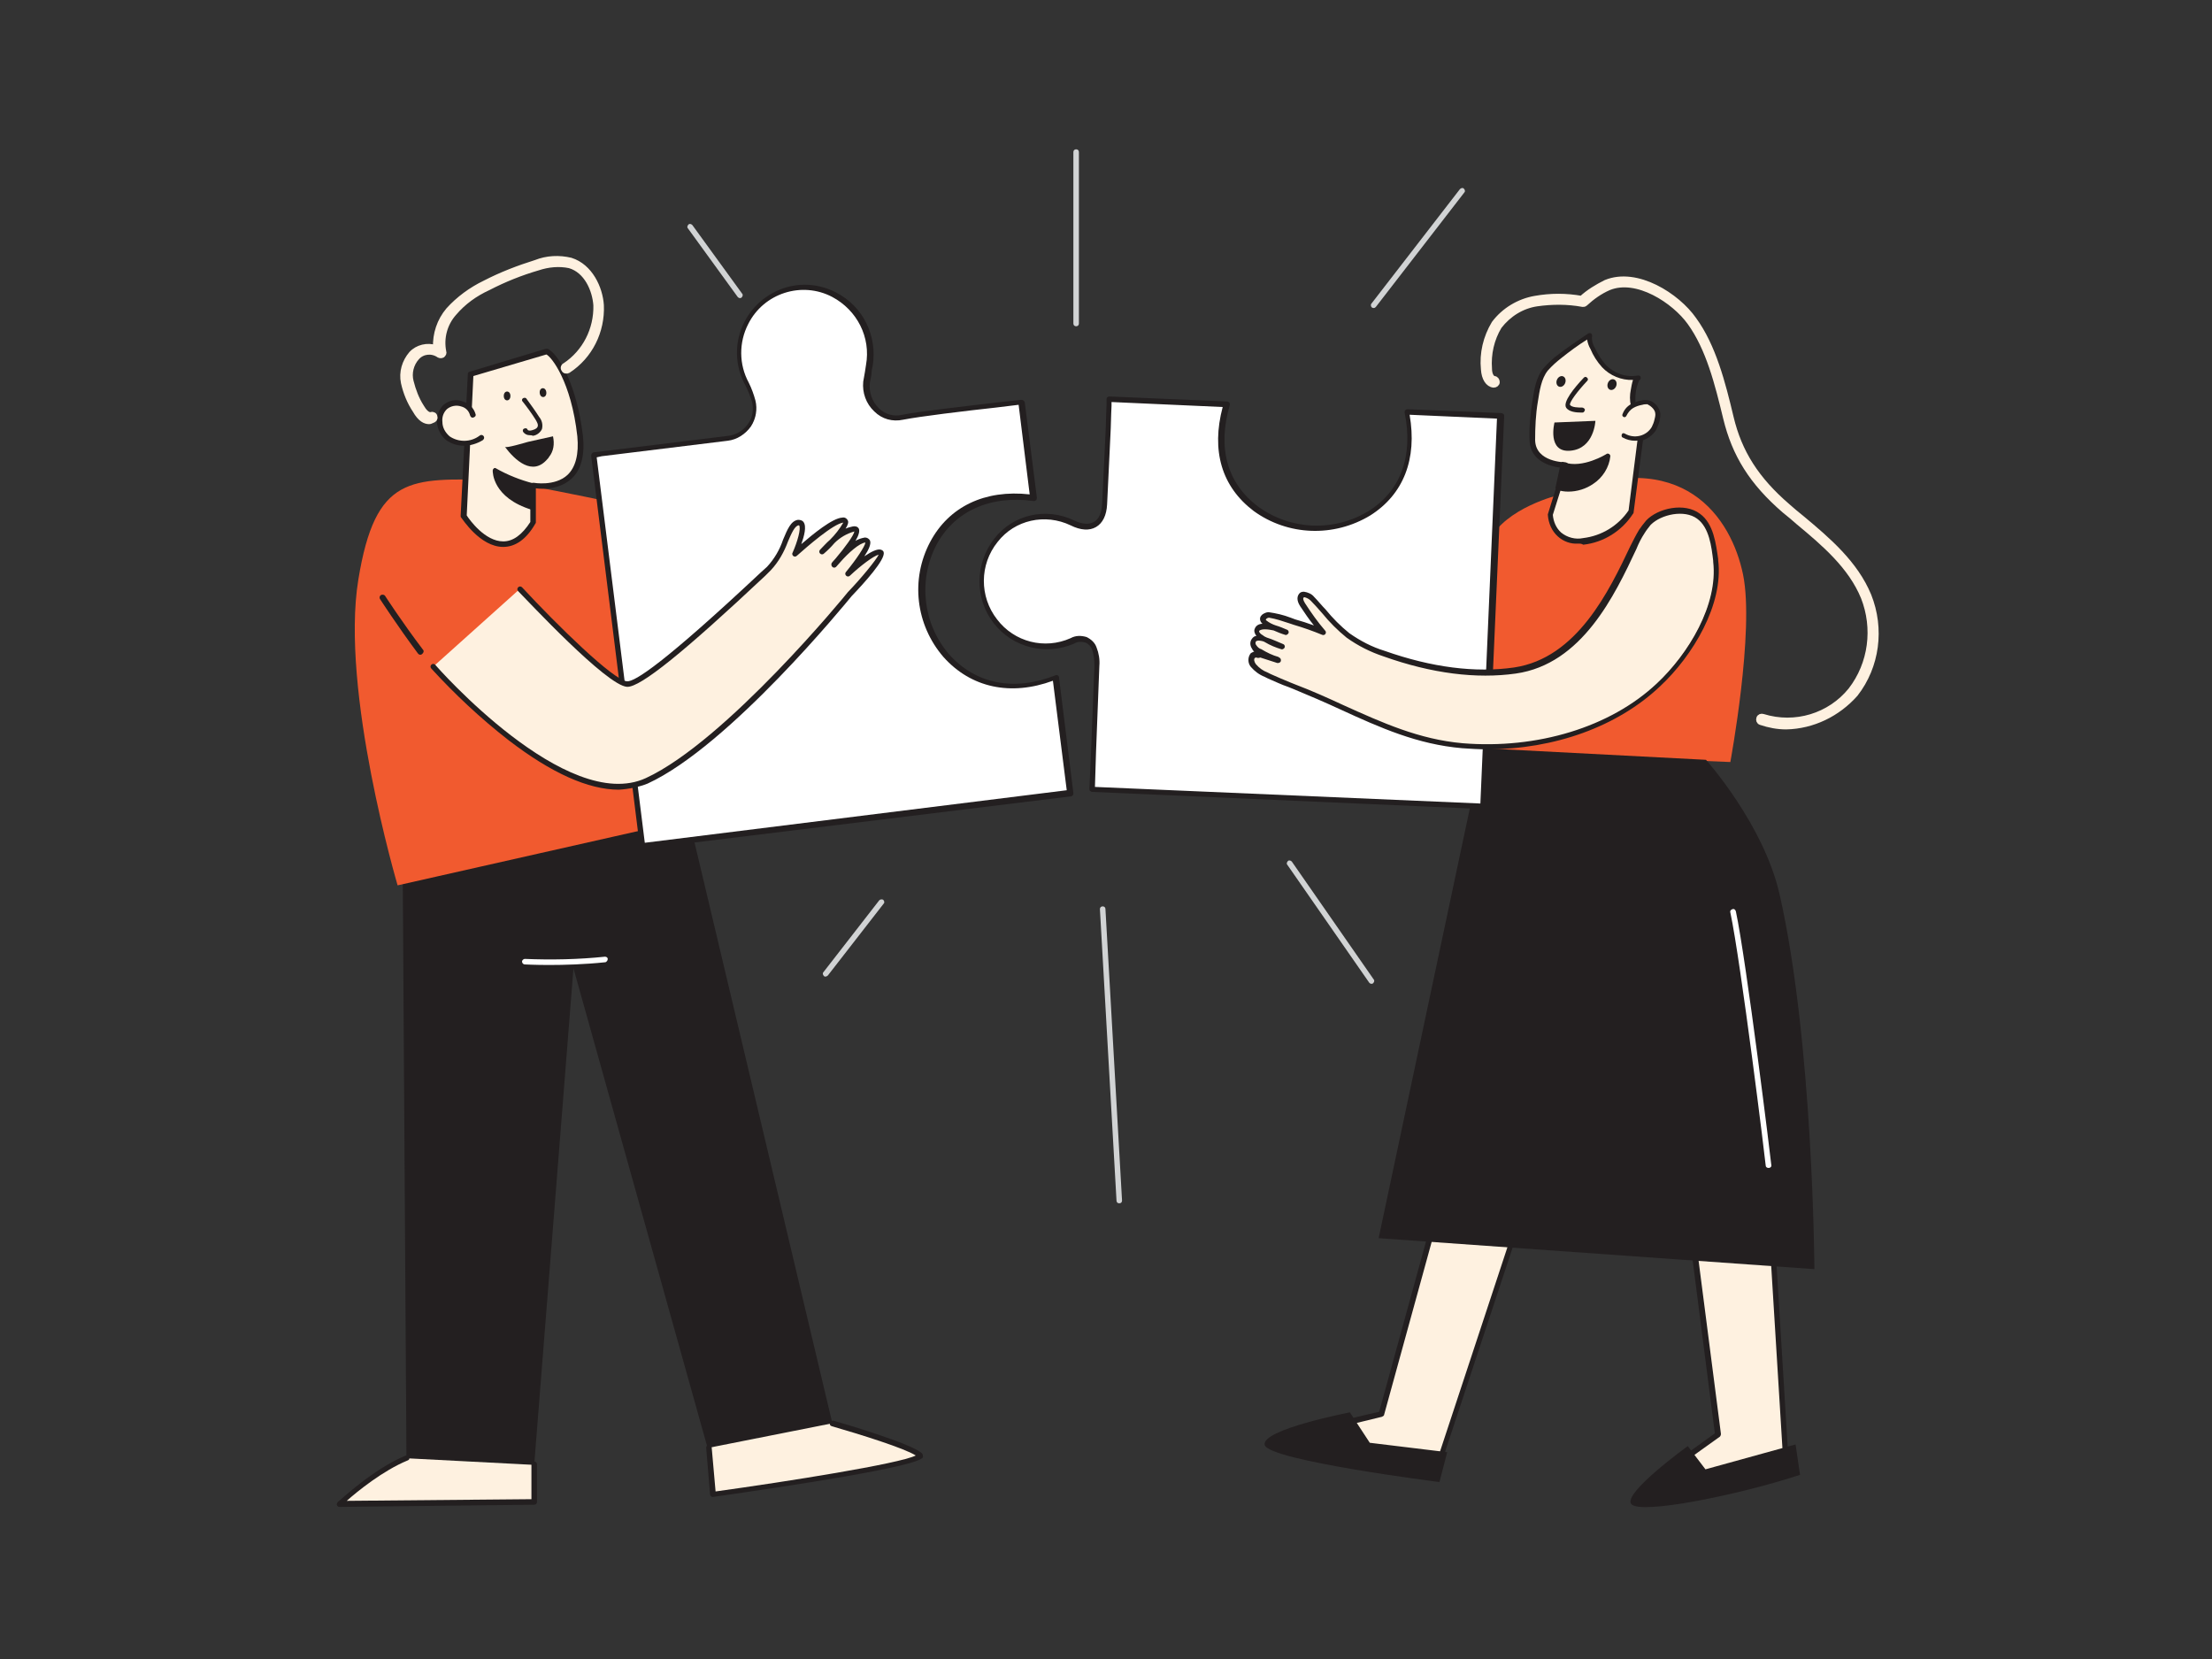 <svg xmlns="http://www.w3.org/2000/svg" xmlns:xlink="http://www.w3.org/1999/xlink" id="Capa_1" x="0px" y="0px" viewBox="0 0 400 300" style="enable-background:new 0 0 400 300;" xml:space="preserve"><rect x="0" y="0" width="400" height="300" fill="#333333" stroke="none"/> <style type="text/css"> .st0{fill:#FEF1E0;} .st1{fill:#231F20;} .st2{fill:#FFFFFF;} .st3{fill:#F15A2F;} .st4{fill:#FEF1E0;stroke:#FEF1E0;stroke-miterlimit:10;} .st5{fill:#D1D3D4;} </style> <g id="_002"> <path class="st0" d="M271.3,177.2l-21.6,78.5c0,0-17,4-16.7,5.1s26.8,4.7,26.8,4.7l26.9-81.3"></path> <path class="st1" d="M259.9,265.9L259.9,265.9c-26.9-3.6-27.2-4.6-27.3-5c-0.1-0.2,0-0.4,0.1-0.5c0.7-1.3,11.7-4,16.7-5.1 l21.5-78.2c0.1-0.3,0.3-0.4,0.6-0.4c0.3,0.1,0.4,0.3,0.4,0.6c0,0,0,0,0,0l-21.6,78.5c0,0.2-0.2,0.3-0.4,0.4 c-6.8,1.6-14,3.5-15.9,4.5c2.9,0.9,16.7,3,25.6,4.2l26.7-80.9c0.1-0.3,0.4-0.4,0.6-0.3c0.3,0.1,0.4,0.4,0.3,0.6c0,0,0,0,0,0 l-26.9,81.3C260.3,265.8,260.1,265.9,259.9,265.9z"></path> <path class="st0" d="M317.4,173.9l5.6,91.5c0,0-26.6,5.8-26.7,5.1s14.3-11,14.3-11l-10.9-84.5"></path> <path class="st1" d="M296.5,271c-0.3,0-0.4,0-0.5-0.1c-0.1-0.1-0.2-0.2-0.2-0.4c-0.1-0.4-0.1-1,14.3-11.3l-10.8-84.2 c0-0.3,0.2-0.5,0.4-0.6s0.5,0.2,0.6,0.4l10.9,84.5c0,0.2-0.1,0.4-0.2,0.5c-4.4,3.1-11.2,8.1-13.5,10c3.8-0.5,16.6-3.1,25-5 l-5.6-90.9c0-0.3,0.2-0.5,0.5-0.5c0,0,0,0,0,0c0.3,0,0.5,0.2,0.5,0.5l5.6,91.5c0,0.2-0.1,0.5-0.4,0.5 C302.5,270.4,297.7,271,296.5,271z"></path> <path class="st2" d="M274.3,97.6c-1.4,0.4-2.7,0.8-4.1,1.2c-10.9,3-22.3,4.5-33.6,4.3c-3.8-0.1-8.9,0-12.3-1.6 c-2.7-1.3-5.2-3.5-7.7-5.2c-0.6-0.4-1.7-0.8-2-0.1c-0.3,0.5,0.1,1.1,0.5,1.5c1.4,1.5,3,2.8,4.7,4c-3.2-0.6-6.5-0.9-9.8-0.9 c-0.1,0-0.3,0-0.4,0.1c-0.4,0.3,0.1,0.8,0.5,1c1,0.4,2,0.8,3.1,1c-1-0.3-2-0.5-3-0.5c-0.5,0-1,0-1.2,0.4c-0.3,0.6,0.4,1.1,1.1,1.4 c1,0.4,2,0.7,3,1c-1.2,0-2.4,0.1-3.5,0.4c-0.2,0-0.4,0.1-0.5,0.3c-0.1,0.2-0.1,0.3-0.1,0.5c0.2,1,1,1.7,2,1.8 c1,0.1,1.9,0.3,2.9,0.5c-0.9,0.1-1.8-0.3-2.6-0.2s-1.9,0.8-1.7,1.6s1,1,1.8,1.2c14.7,3.3,29.8,4.6,44.9,3.8 c7.5-0.4,15-1.3,22.4-2.7c6.7-1.3,13.5-2.3,18.1-7.9c0.4-0.4,0.7-0.9,1-1.3c1.1-1.4,1.6-3.3,1.4-5.1c-1.1-5.4-8.3-4.9-12.5-4.1 C282.4,95.1,278.3,96.2,274.3,97.6z"></path> <path class="st1" d="M247.4,116c-12.2,0-24.3-1.3-36.2-4c-0.8-0.2-2-0.6-2.2-1.6c-0.1-0.5,0-0.9,0.3-1.3c0.2-0.2,0.4-0.4,0.6-0.6 c-0.8-0.3-1.4-1.1-1.6-2c0-0.3,0-0.6,0.2-0.9c0.2-0.2,0.5-0.4,0.8-0.5c0.4-0.1,0.7-0.2,1.1-0.3l-0.6-0.3c-0.6-0.2-1.1-0.6-1.3-1.2 c-0.1-0.3-0.1-0.6,0-0.9c0.2-0.3,0.5-0.6,0.8-0.7c-0.2-0.2-0.3-0.4-0.4-0.7c0-0.3,0.1-0.6,0.3-0.8c0.2-0.1,0.5-0.2,0.7-0.2 c2.6,0,5.3,0.2,7.9,0.6c-1.1-0.9-2.2-1.9-3.2-2.9c-0.9-1-0.9-1.7-0.6-2.1c0.2-0.3,0.4-0.5,0.8-0.6c0.7-0.1,1.4,0.1,2,0.5 c0.9,0.6,1.7,1.2,2.6,1.8c1.6,1.3,3.3,2.4,5.1,3.3c2.9,1.4,7.3,1.5,10.7,1.5h1.4c11.3,0.2,22.6-1.3,33.5-4.3 c1.2-0.3,2.5-0.7,4.1-1.2l2.3-0.7c3.2-1.1,6.6-2,9.9-2.7c3.5-0.7,11.8-1.6,13,4.5c0.3,1.6-0.2,3.5-1.5,5.5c-0.3,0.5-0.6,0.9-1,1.3 c-4.5,5.5-11.1,6.8-17.5,8l-0.8,0.2c-7.4,1.4-14.9,2.3-22.5,2.7C253.2,115.9,250.3,116,247.4,116z M211.3,109.2h-0.2 c-0.4,0-0.8,0.2-1.1,0.6c-0.1,0.1-0.2,0.3-0.1,0.5c0.1,0.4,0.5,0.7,1.4,0.8c14.7,3.3,29.7,4.6,44.7,3.8c7.5-0.4,15-1.3,22.4-2.7 l0.8-0.2c6.3-1.2,12.7-2.4,16.9-7.6c0.3-0.4,0.6-0.8,0.9-1.3c1.1-1.3,1.6-3,1.4-4.7c-1.1-5.2-8.7-4.4-11.9-3.8 c-3.3,0.7-6.6,1.6-9.8,2.7l-2.4,0.7l0,0c-1.6,0.5-2.9,0.9-4.1,1.2c-11,3-22.4,4.5-33.8,4.3h-1.4c-3.6-0.1-8-0.2-11.1-1.6 c-1.9-1-3.6-2.1-5.3-3.4c-0.9-0.6-1.7-1.3-2.5-1.8c-0.3-0.3-0.8-0.4-1.2-0.4c-0.1,0-0.1,0-0.1,0.1c-0.1,0.2,0.1,0.5,0.5,0.9 c1.4,1.5,3,2.8,4.6,4c0.2,0.2,0.3,0.5,0.1,0.7c-0.1,0.2-0.3,0.2-0.5,0.2c-3.2-0.5-6.4-0.8-9.6-0.9c0.1,0,0.1,0.1,0.2,0.1 c0.7,0.3,1.3,0.5,2,0.7c0.3,0.1,0.7,0.2,1,0.3c0.3,0.1,0.4,0.3,0.3,0.6c-0.1,0.3-0.3,0.4-0.6,0.4c-0.3-0.1-0.7-0.2-1-0.3 c-0.7-0.1-1.3-0.2-2-0.3c-0.4,0-0.7,0-0.7,0.2c0,0,0,0.1,0,0.1c0.2,0.3,0.5,0.5,0.8,0.6c1,0.4,1.9,0.7,2.9,1 c0.2,0.1,0.4,0.3,0.4,0.6c0,0.2-0.3,0.4-0.5,0.4c-1.1,0-2.3,0.1-3.4,0.4c-0.1,0-0.2,0.1-0.3,0.1l0,0c0,0.1,0,0.1,0,0.2 c0.1,0.7,0.9,1.2,1.6,1.4c0.4,0.1,0.8,0.1,1.2,0.2c0.6,0,1.2,0.2,1.8,0.3c0.2,0.1,0.4,0.3,0.3,0.5c0,0.2-0.2,0.4-0.5,0.4 c-0.5,0-1,0-1.4-0.1C211.9,109.3,211.6,109.2,211.3,109.2L211.3,109.2z M274.3,97.6L274.3,97.6z"></path> <path class="st1" d="M244.1,255.4l3.6,5.5l14,1.7l-1.4,5.4c0,0-30.9-3.9-31.6-6.7S244.1,255.4,244.1,255.4z"></path> <path class="st3" d="M281.9,89.5c0,0-9.7,2.3-12.6,8.3s0.6,38.2,0.6,38.2l43,1.8c0,0,4.4-23.7,2.3-33.9S304.4,80.3,281.9,89.5z"></path> <path class="st0" d="M283.1,84l-2.8,9c0,0,0.1,5.3,6,4.7c3.5-0.4,6.7-2.4,8.6-5.4l2.1-16.1c-0.9-0.8-1.5-1.8-1.7-3 c-0.2-0.9-0.2-1.8,0-2.7c0.1-0.3,0.4-2.3,0.8-2.4c-2.3,0.4-4.6-0.4-6.2-2.1c-0.8-1-1.5-2-2-3.2c-0.5-0.7-0.6-1.6-0.5-2.4 c-1.8,1.2-3.6,2.4-5.4,3.8c-1,0.7-1.8,1.5-2.6,2.4c-1.3,1.6-1.6,3.8-1.9,5.8c-0.4,2.3-0.5,4.7-0.5,7.1 C277.3,84.1,283.1,84,283.1,84z"></path> <path class="st1" d="M285.4,98.3c-1.4,0.1-2.7-0.4-3.7-1.3c-1.1-1-1.7-2.4-1.8-3.9c0,0,0-0.1,0-0.1l2.6-8.4 c-2.3-0.2-5.7-1.3-5.9-4.8c-0.1-2.4,0.1-4.8,0.5-7.2c0.3-1.9,0.6-4.3,2-6c0.8-0.9,1.7-1.8,2.7-2.5c1.7-1.3,3.6-2.6,5.4-3.8 c0.2-0.1,0.4-0.1,0.5,0c0.2,0.1,0.2,0.3,0.2,0.5c-0.1,0.7,0.1,1.5,0.5,2.1c0.5,1.1,1.2,2.2,2,3.1c1.5,1.5,3.6,2.3,5.8,1.9l0,0 c0.3,0,0.5,0.1,0.5,0.4c0,0,0,0,0,0c0,0.2-0.1,0.4-0.3,0.5c-0.3,0.7-0.5,1.4-0.6,2.1c-0.1,0.8-0.1,1.7,0,2.5c0.1,1.1,0.7,2,1.5,2.8 c0.1,0.1,0.2,0.3,0.2,0.4l-2.1,16.1c0,0.1,0,0.1-0.1,0.2c-2,3.1-5.3,5.2-9,5.6C286,98.3,285.7,98.3,285.4,98.3z M280.8,93.1 c0.1,1.2,0.6,2.4,1.5,3.2c1.1,0.9,2.6,1.3,4,1c3.3-0.4,6.3-2.2,8.2-5l2-15.8c-0.9-0.8-1.5-1.9-1.6-3.2c-0.2-0.9-0.2-1.9,0-2.8 c0.1-0.6,0.2-1.2,0.4-1.8c-2.1,0.1-4.2-0.8-5.6-2.3c-0.9-1-1.6-2.1-2.1-3.3c-0.3-0.5-0.5-1.1-0.6-1.7c-1.6,1-3.1,2.1-4.6,3.3 c-0.9,0.7-1.7,1.4-2.5,2.3c-1.2,1.5-1.5,3.7-1.8,5.6c-0.4,2.3-0.5,4.7-0.5,7c0.1,4,5.4,4,5.5,4c0.1,0,0.3,0.1,0.4,0.2 c0.1,0.1,0.1,0.3,0.1,0.4L280.8,93.1z M296.2,68.7L296.2,68.7z"></path> <path class="st0" d="M293.9,75c0.3-0.7,0.7-1.2,1.3-1.6c0.6-0.3,1.2-0.5,1.9-0.6c0.4-0.1,0.7-0.1,1.1,0c0.2,0.1,0.5,0.2,0.7,0.3 c0.5,0.3,0.8,0.8,1,1.4c0.1,0.5,0,1-0.1,1.4c-0.1,0.5-0.3,1-0.6,1.5c-1.1,1.9-3.6,2.5-5.5,1.3"></path> <path class="st1" d="M295.7,79.7c-0.8,0-1.6-0.2-2.3-0.6c-0.2-0.1-0.2-0.4-0.1-0.6c0.1-0.2,0.3-0.2,0.5-0.1c0,0,0,0,0,0 c1.7,1,3.9,0.5,4.9-1.2c0,0,0,0,0,0c0.2-0.4,0.4-0.9,0.5-1.4c0.1-0.4,0.2-0.8,0.1-1.2c-0.1-0.5-0.5-0.9-0.9-1.2 c-0.2-0.1-0.3-0.2-0.5-0.3c-0.3,0-0.6,0-0.9,0.1c-0.6,0.1-1.2,0.3-1.7,0.6c-0.5,0.3-0.9,0.8-1.2,1.4c-0.1,0.2-0.3,0.3-0.5,0.2 c0,0,0,0,0,0c-0.2-0.1-0.3-0.3-0.2-0.5c0,0,0,0,0,0c0.3-0.8,0.8-1.4,1.5-1.8c0.6-0.3,1.3-0.6,2-0.7c0.4-0.1,0.8-0.1,1.3,0 c0.3,0.1,0.6,0.2,0.8,0.4c0.6,0.4,1,1,1.2,1.7c0.1,0.5,0,1.1-0.1,1.6c-0.1,0.5-0.4,1.1-0.6,1.6c-0.6,1-1.6,1.7-2.7,2 C296.4,79.6,296.1,79.7,295.7,79.7z"></path> <path class="st1" d="M281.8,88.2c2.1,0.5,4.3,0.1,6.1-1.1c1.6-1.1,2.7-2.8,2.9-4.7c0,0-4.5,2.8-8.1,1.6L281.8,88.2z"></path> <path class="st1" d="M283.6,88.9c-0.7,0-1.3-0.1-2-0.3c-0.2-0.1-0.4-0.3-0.3-0.5l0.9-4.2c0-0.1,0.1-0.2,0.2-0.3 c0.1-0.1,0.2-0.1,0.4,0c3.4,1.2,7.7-1.5,7.7-1.5c0.1-0.1,0.3-0.1,0.5,0c0.1,0.1,0.2,0.2,0.2,0.4c-0.2,2-1.4,3.9-3.1,5 C286.8,88.4,285.2,88.9,283.6,88.9z M282.3,87.9c1.9,0.4,3.8-0.1,5.3-1.1c1.2-0.8,2.1-2.1,2.6-3.5c-1.4,0.7-4.4,2-7.2,1.3 L282.3,87.9z"></path> <path class="st0" d="M286.7,68.6c0,0-3.7,3.9-3.1,4.8s2.6,0.7,2.6,0.7"></path> <path class="st1" d="M285.8,74.6c-0.7,0-2.1-0.1-2.6-0.9c-0.6-1,1.4-3.5,3.2-5.4c0.2-0.2,0.4-0.2,0.6,0c0.2,0.2,0.2,0.4,0,0.6 c-1.7,1.8-3.2,3.8-3.1,4.3c0.3,0.5,1.6,0.5,2.2,0.5c0.2,0,0.5,0.2,0.5,0.4c0,0.2-0.2,0.5-0.4,0.5C286.1,74.6,285.9,74.6,285.8,74.6 z"></path> <ellipse transform="matrix(0.373 -0.928 0.928 0.373 118.149 314.19)" class="st1" cx="291.6" cy="69.6" rx="1" ry="0.8"></ellipse> <ellipse transform="matrix(0.373 -0.928 0.928 0.373 112.823 305.278)" class="st1" cx="282.4" cy="69.1" rx="1" ry="0.8"></ellipse> <path class="st1" d="M281.1,76.4l7.4-0.3c0,0-0.2,5-4.5,5.4S281.1,76.4,281.1,76.4z"></path> <path class="st1" d="M308.5,137.4c0,0,10.4,11.6,13.3,24.3c6.1,26.8,6.3,67.8,6.3,67.8l-78.8-5.6l18.8-88.6L308.5,137.4z"></path> <path class="st4" d="M323,131.4c-1.6,0-3.1-0.3-4.6-0.8c-0.3-0.1-0.4-0.4-0.3-0.7c0.1-0.3,0.4-0.4,0.7-0.3l0,0 c5.8,1.8,12.1-0.1,15.9-4.8c3.7-4.8,4.5-11.2,2.3-16.8c-2.3-5.6-7.1-9.7-11.8-13.6c-0.8-0.7-1.6-1.4-2.5-2.1 c-5.9-5.1-9-10.1-10.6-16.7c-1.5-6.2-3.1-12.6-6.5-17.3c-2.8-3.9-9.6-8.4-14.7-6.3c-1.6,0.7-3,1.7-4.3,2.9 c-0.1,0.1-0.3,0.1-0.4,0.1c-2.7-0.5-5.5-0.5-8.3-0.1c-2.7,0.4-5.1,1.9-6.8,4.1c-1.4,2.3-2,5-1.8,7.7c0,0.8,0.3,1.7,0.9,1.8 c0.3,0,0.5,0.3,0.5,0.6c0,0.3-0.3,0.5-0.6,0.5c0,0,0,0,0,0c-1-0.1-1.7-1.2-1.8-2.8c-0.3-2.9,0.4-5.8,1.9-8.3c1.8-2.4,4.5-4,7.4-4.5 c2.8-0.5,5.6-0.5,8.4,0c1.3-1.2,2.8-2.1,4.4-2.9c5.6-2.3,12.9,2.4,15.9,6.7c3.5,4.8,5.2,11.4,6.7,17.7s4.6,11.2,10.3,16.1 c0.8,0.7,1.6,1.4,2.5,2.1c4.8,4,9.7,8.2,12.1,14c2.4,6,1.5,12.8-2.4,17.8C332.3,129.1,327.8,131.3,323,131.4z"></path> <path class="st1" d="M325.5,266.7l-0.8-5.5l-16.3,4.5l-3.2-4.2c0,0-11.9,8.6-10.2,10.5S314.2,270.4,325.5,266.7z"></path> <path class="st5" d="M248,177.9c-0.2,0-0.3-0.1-0.4-0.2l-14.8-21.3c-0.2-0.2-0.1-0.5,0.1-0.7c0.2-0.2,0.5-0.1,0.7,0.1c0,0,0,0,0,0 l14.8,21.3c0.2,0.2,0.1,0.5-0.1,0.7c0,0,0,0,0,0C248.2,177.9,248.1,177.9,248,177.9z"></path> <path class="st5" d="M248.4,55.7c-0.3,0-0.5-0.2-0.5-0.5c0-0.1,0-0.2,0.1-0.3l16-20.7c0.2-0.2,0.5-0.3,0.7-0.1s0.3,0.5,0.1,0.7 c0,0,0,0,0,0l-16,20.7C248.7,55.6,248.6,55.7,248.4,55.7z"></path> <polygon class="st1" points="124.8,149 150.5,257.3 128.2,262.7 103.7,175.1 96.6,264.9 73.5,263.8 72.7,138.3 "></polygon> <path class="st2" d="M117.9,93.2c-0.2,0.6,45,7.1,45,7.1l-3.3,14.4c0,0-29.6-3.3-45.3-5.8L117.9,93.2z"></path> <path class="st1" d="M159.6,115.2L159.6,115.2c-0.4,0-29.9-3.3-45.4-5.8c-0.1,0-0.3-0.1-0.3-0.2c-0.1-0.1-0.1-0.3-0.1-0.4l3.6-15.7 l0,0c0.1-0.3,0.3-0.4,0.6-0.4c0.1,0,0.1,0.1,0.2,0.1c1.8,0.7,27.6,4.5,44.8,7c0.1,0,0.3,0.1,0.3,0.2c0.1,0.1,0.1,0.3,0.1,0.4 l-3.3,14.4C160,115,159.8,115.2,159.6,115.2z M114.9,108.5c14.6,2.3,40.6,5.2,44.3,5.6l3-13.4c-33.5-4.8-41.9-6.3-44-6.9 L114.9,108.5z"></path> <path class="st3" d="M92,87.4c0.2-0.6,27.5,5.3,27.5,5.3l-1,20.5l-18.8-6.7C99.8,106.5,90.8,91.2,92,87.4z"></path> <path class="st3" d="M110,99.7c-0.4-1.1-5.6-12.6-20.7-12.9s-21.4-1-24.5,18c-3.3,20.1,7.1,55.3,7.1,55.3l57.6-13 C129.5,147,114,110.5,110,99.7z"></path> <path class="st2" d="M200.6,72.2l21.2,0.9c-2.4,8-0.5,14.6,5.2,18.9c6,4.4,14.1,4.8,20.5,0.8c6-3.8,8.4-10.2,6.7-18.3l17,0.7 l-3.1,70.6l-70.7-3.1c0-0.6,0-1.1,0.1-1.7c0.3-6.9,0.6-13.7,0.9-20.6c0-1-0.1-2.1-0.5-3.1c-0.5-1.4-2.1-2.2-3.6-1.7 c-0.2,0.1-0.3,0.1-0.4,0.2c-4.9,2.2-10.7,0.7-14-3.6c-3.3-4.3-3.3-10.4,0.1-14.7c3.3-4.2,9.1-5.5,13.9-3.2c3.3,1.6,5.6,0.3,5.8-3.4 c0.3-6,0.5-11.9,0.8-17.9C200.6,73,200.6,72.7,200.6,72.2z"></path> <path class="st1" d="M268.2,146.3L268.2,146.3l-70.7-3.1c-0.1,0-0.3-0.1-0.4-0.2c-0.1-0.1-0.1-0.2-0.1-0.4l0.3-6.7 c0.2-5.2,0.4-10.3,0.6-15.5c0-1-0.1-2-0.4-2.9c-0.2-0.6-0.7-1.1-1.2-1.3c-0.7-0.2-1.5-0.2-2.1,0.2c-5.1,2.2-11.1,0.7-14.5-3.7 c-3.5-4.5-3.4-10.8,0.1-15.3c3.4-4.4,9.4-5.7,14.4-3.3c1.5,0.7,2.7,0.8,3.6,0.3s1.4-1.6,1.5-3.3c0.2-4.2,0.4-8.4,0.6-12.5 c0.1-1.8,0.1-3.6,0.2-5.3v-1.2c0-0.1,0.1-0.3,0.2-0.3c0.1-0.1,0.2-0.1,0.4-0.1l21.2,0.9c0.2,0,0.3,0.1,0.4,0.2 c0.1,0.1,0.1,0.3,0.1,0.4c-2.3,7.8-0.5,14.2,5.1,18.4c5.9,4.3,13.8,4.6,20,0.8c5.8-3.6,8.1-10,6.5-17.8c0-0.1,0-0.3,0.1-0.4 c0.1-0.1,0.2-0.2,0.4-0.2l17,0.7c0.1,0,0.3,0.1,0.4,0.2c0.1,0.1,0.1,0.2,0.1,0.4l-3.1,70.6c0,0.1-0.1,0.3-0.2,0.4 C268.5,146.3,268.3,146.4,268.2,146.3z M198,142.3l69.7,3l3-69.6L254.9,75c1.4,8-1.1,14.4-7.1,18.2c-6.6,4-14.9,3.7-21.1-0.8 c-5.8-4.4-7.7-10.9-5.6-18.8l-20.1-0.9v0.7c-0.1,1.8-0.1,3.6-0.2,5.3c-0.2,4.1-0.4,8.4-0.6,12.5c-0.1,2-0.8,3.4-2,4.1 s-2.8,0.6-4.6-0.3c-4.6-2.2-10.1-1-13.2,3c-3.3,4.1-3.3,9.9-0.1,14c3.1,4.1,8.6,5.5,13.3,3.4c0.9-0.5,1.9-0.5,2.9-0.2 c0.8,0.4,1.5,1,1.8,1.9c0.4,1,0.6,2.2,0.5,3.3c-0.2,5.2-0.4,10.4-0.6,15.5L198,142.3z"></path> <path class="st2" d="M184.6,72.7l2.2,17.3c-8.2-1.1-14.8,1.9-18.1,8.3c-3.5,6.6-2.5,14.6,2.4,20.2c5,5.6,12.1,7,19.8,4l2.6,20.9 l-77.3,9.6l-8.8-70.7l24.5-3c3-0.3,5.1-3,4.7-6c0-0.2-0.1-0.5-0.1-0.7c-0.3-1.1-0.7-2.1-1.2-3.1c-3.2-5.7-1.2-12.9,4.5-16.1 c3.5-2,7.7-2,11.2-0.2c4.7,2.4,7.2,7.6,6.3,12.8c-0.2,1-0.4,2-0.6,3c-0.5,3.3,2.4,7.2,6.5,6.3S180.5,73.2,184.6,72.7z"></path> <path class="st1" d="M116.2,153.5c-0.1,0-0.2,0-0.3-0.1c-0.1-0.1-0.2-0.2-0.2-0.3l-8.8-70.7c0-0.3,0.2-0.5,0.4-0.6c0,0,0,0,0,0 l1.7-0.2l22.8-2.8c1.4-0.2,2.7-1,3.5-2.2c0.8-1.1,1-2.6,0.7-3.9c-0.3-1-0.7-2-1.2-3c-3.3-6-1.1-13.4,4.9-16.7c3.6-2,7.9-2,11.5-0.1 c4.9,2.5,7.5,7.9,6.6,13.3c-0.1,0.4-0.2,0.9-0.2,1.3s-0.2,1.1-0.3,1.7c-0.2,1.7,0.4,3.4,1.6,4.6c1.1,1.1,2.7,1.6,4.3,1.2 c3-0.6,11-1.5,16.9-2.2l4.6-0.5c0.3,0,0.5,0.2,0.6,0.4l2.2,17.3c0,0.3-0.1,0.5-0.4,0.6c-0.1,0-0.1,0-0.2,0 c-7.9-1.1-14.4,1.9-17.6,8c-3.3,6.4-2.4,14.2,2.3,19.7c4.8,5.4,11.8,6.8,19.3,3.8c0.2-0.1,0.5,0,0.6,0.3c0,0,0,0.1,0,0.1l2.6,20.9 c0,0.1,0,0.3-0.1,0.4c-0.1,0.1-0.2,0.2-0.3,0.2L116.2,153.5L116.2,153.5z M107.9,82.7l8.7,69.7l76.3-9.5l-2.5-19.8 c-7.6,2.8-14.8,1.3-19.8-4.3c-5-5.8-6-14-2.4-20.8c3.4-6.4,9.9-9.5,18-8.6l-2-16.2l-4.1,0.5c-5.5,0.6-13.8,1.6-16.8,2.2 c-1.9,0.4-3.8-0.1-5.2-1.5c-1.5-1.4-2.2-3.4-2-5.4c0.1-0.6,0.2-1.1,0.3-1.7l0.2-1.3c0.9-5-1.6-9.9-6.1-12.3 c-5.5-2.9-12.4-0.7-15.2,4.9c-1.7,3.3-1.7,7.3,0.1,10.6c0.5,1,0.9,2.1,1.2,3.2c0.4,1.6,0.1,3.3-0.8,4.7c-1,1.4-2.5,2.4-4.2,2.6 l-22.8,2.8L107.9,82.7z"></path> <path class="st0" d="M96.4,94.5v-6.7c0,0,9.7,2,8.5-9s-5.4-15.4-6.1-15.2l-13.6,4.1l-1.3,25.7C83.8,93.4,90.6,103.9,96.4,94.5z"></path> <path class="st1" d="M91,98.9c-4.2,0-7.4-5.1-7.6-5.3c-0.1-0.1-0.1-0.2-0.1-0.3l1.3-25.7c0-0.2,0.2-0.4,0.4-0.4l13.6-4.1 c0.3-0.1,0.6,0,0.8,0.2c1.8,1.2,4.9,6.4,6,15.4c0.4,3.6-0.3,6.3-2.1,7.9c-2.1,1.9-5.1,1.9-6.4,1.7v6.1c0,0.1,0,0.2-0.1,0.3 C95.2,97.5,93.2,98.9,91,98.9L91,98.9z M84.4,93.2c0.5,0.8,3.3,4.7,6.6,4.7l0,0c1.8,0,3.4-1.2,4.9-3.5v-6.6c0-0.1,0.1-0.3,0.2-0.4 c0.1-0.1,0.3-0.1,0.4-0.1c0,0,3.8,0.7,6.1-1.4c1.5-1.4,2.1-3.8,1.8-7c-1.1-9.9-4.7-14.4-5.6-14.8L85.6,68L84.4,93.2z M96.4,94.5 L96.4,94.5z"></path> <path class="st0" d="M85.7,74.8c-0.5-2.1-3.6-2.8-5.1-1.3c-1.4,1.6-1.3,4.1,0.4,5.5c0,0,0.1,0.1,0.1,0.1c1.8,1.3,4.2,1.3,6,0"></path> <path class="st1" d="M83.9,80.6c-1.1,0-2.2-0.3-3.2-1c-1-0.8-1.6-2-1.7-3.3c-0.1-1.1,0.4-2.2,1.1-3c1-0.9,2.4-1.2,3.6-0.7 c1.1,0.3,2,1.2,2.3,2.3c0.1,0.3-0.1,0.5-0.4,0.6s-0.5-0.1-0.6-0.4l0,0c-0.2-0.8-0.8-1.4-1.6-1.6c-0.9-0.3-1.9-0.1-2.6,0.5 c-0.6,0.6-0.9,1.4-0.8,2.3c0,1,0.5,1.9,1.3,2.6c1.6,1.1,3.8,1.1,5.4-0.1c0.2-0.2,0.5-0.2,0.7,0c0.2,0.2,0.2,0.5,0,0.7 c0,0-0.1,0.1-0.1,0.1C86.3,80.2,85.1,80.6,83.9,80.6z"></path> <path class="st0" d="M94.7,72.3c0.8,1,1.6,2.1,2.3,3.3c0.4,0.5,0.6,1.1,0.5,1.8c-0.3,0.5-0.7,0.9-1.3,0.9c-0.4,0.2-1,0-1.3-0.3"></path> <path class="st1" d="M95.8,78.7c-0.5,0-0.9-0.2-1.2-0.6c-0.1-0.2-0.1-0.5,0.2-0.6c0.2-0.1,0.5-0.1,0.6,0.2c0.1,0.2,0.5,0.2,0.8,0.1 s0.8-0.2,1-0.6s-0.1-0.9-0.4-1.4c-0.7-1.1-1.5-2.2-2.3-3.2c-0.2-0.2-0.1-0.5,0.1-0.6s0.5-0.1,0.6,0.1c0.8,1.1,1.6,2.2,2.3,3.3 c0.5,0.6,0.7,1.4,0.5,2.2c-0.3,0.6-0.9,1.1-1.6,1.2C96.1,78.7,96,78.7,95.8,78.7z"></path> <ellipse transform="matrix(1 -1.047197e-03 1.047197e-03 1 -7.489120e-02 9.611425e-02)" class="st1" cx="91.7" cy="71.6" rx="0.6" ry="0.8"></ellipse> <ellipse transform="matrix(0.996 -8.854660e-02 8.854660e-02 0.996 -5.899 8.977)" class="st1" cx="98.2" cy="71" rx="0.6" ry="0.8"></ellipse> <path class="st4" d="M77.6,76.2c-0.7,0-1.6-0.4-2.5-2c-1-1.5-1.7-3.2-2.1-5c-0.4-1.9,0.2-3.8,1.4-5.2c1.1-1.2,2.9-1.6,4.4-1.1 c-0.1-2.5,0.7-4.9,2.3-6.8c1.8-2,4.1-3.7,6.6-4.9c2.9-1.5,6-2.7,9.2-3.7c2-0.8,4.2-0.9,6.3-0.4c3.5,1.1,5.3,5,5.5,8.1 c0.2,4.7-2,9.2-6,11.8c-0.2,0.1-0.6,0.1-0.7-0.2c-0.2-0.2-0.1-0.6,0.2-0.7c0,0,0,0,0,0c3.6-2.4,5.7-6.5,5.6-10.9 c-0.2-2.8-1.7-6.3-4.8-7.2c-1.9-0.4-3.9-0.2-5.7,0.4c-3.1,0.9-6.1,2.1-9,3.6c-2.4,1.1-4.5,2.6-6.2,4.6c-1.7,1.9-2.4,4.5-1.9,7 c0.1,0.2,0,0.4-0.2,0.6c-0.2,0.1-0.4,0.1-0.6,0c-1.3-0.9-3-0.7-4,0.4c-1.1,1.2-1.5,2.9-1.1,4.4c0.4,1.6,1,3.2,1.9,4.6 c0.4,0.7,1.1,1.6,1.8,1.4c0.3-0.1,0.6,0.1,0.6,0.4c0.1,0.3-0.1,0.5-0.4,0.6c0,0,0,0,0,0C77.8,76.2,77.7,76.2,77.6,76.2z"></path> <path class="st1" d="M96.4,87.8c-2.4-0.6-4.7-1.5-6.9-2.7c0,0-0.1,4.5,6.8,6.7L96.4,87.8z"></path> <path class="st1" d="M96.3,92.2h-0.1c-7.2-2.2-7.1-6.9-7.1-7.1c0-0.2,0.1-0.3,0.2-0.4c0.1-0.1,0.3-0.1,0.4,0 c2.1,1.2,4.4,2.1,6.7,2.7c0.2,0,0.3,0.2,0.3,0.4l-0.1,3.9c0,0.1-0.1,0.3-0.2,0.3C96.5,92.1,96.4,92.2,96.3,92.2z M90.1,85.9 c0.3,1.3,1.5,3.7,5.8,5.2l0.1-3C93.9,87.6,92,86.8,90.1,85.9z"></path> <path class="st0" d="M78.4,120.5c0,0,23.9,27.4,38.7,20.6s36.7-33.8,36.7-33.8s6.9-7.2,5.5-7.6s-5.9,4-5.9,4s5.1-6.1,3.2-6.1 s-5.7,4.5-5.7,4.5s6.1-6.9,3.6-6.5s-5.7,4.2-5.7,4.2s6.1-5.9,3.8-5.7s-8.7,6.1-8.7,6.1s2.6-5.9,0.6-5.7s-2.4,5.5-5.4,8.2 s-22.1,21.1-25.7,20.9S94,106.5,94,106.5"></path> <path class="st1" d="M111.9,142.8c-5.5,0-12.2-3-20-9c-5-3.9-9.6-8.2-13.9-12.9c-0.2-0.2-0.2-0.5,0-0.7c0.2-0.2,0.5-0.2,0.7,0 c0,0,0,0,0,0c0.2,0.3,23.8,27.1,38.1,20.5c14.5-6.7,36.3-33.3,36.5-33.6c2.5-2.6,5.1-5.8,5.6-6.8c-0.9,0.2-3.3,2-5.2,3.8 c-0.2,0.2-0.5,0.2-0.7,0c-0.2-0.2-0.2-0.5,0-0.7c1.9-2.3,3.4-4.6,3.5-5.3c-1.1,0.1-3.1,1.9-4.5,3.5l-0.8,0.9 c-0.2,0.2-0.5,0.2-0.7,0c-0.2-0.2-0.2-0.5-0.1-0.7c0.1-0.1,0.3-0.4,0.7-0.8c1.7-2,3.3-4.2,3.4-4.9l0,0c-1.4,0.4-2.6,1.1-3.6,2.1 c-0.6,0.7-1.2,1.3-1.9,1.9c-0.2,0.2-0.5,0.2-0.7,0c-0.2-0.2-0.2-0.5,0-0.7c0.6-0.6,1.1-1.2,1.8-1.8c0.9-0.9,1.7-1.9,2.4-3.1 c-1.8,0.2-6.6,4.4-8.4,6c-0.2,0.2-0.5,0.2-0.7,0c-0.1-0.1-0.2-0.4-0.1-0.5c0.9-2,1.6-4.5,1.2-5c0,0,0,0-0.1,0 c-0.7,0.1-1.3,1.5-1.9,2.9c-0.7,1.9-1.7,3.7-3.1,5.2l-1,1c-14.7,13.8-22.6,20.2-25,20.1c-3.7-0.2-18-15.6-19.7-17.3 c-0.2-0.2-0.2-0.5,0-0.7c0,0,0,0,0,0c0.2-0.2,0.5-0.2,0.7,0c0,0,0,0,0,0c6.3,6.8,16.6,16.9,19,17c1.4,0.1,6.7-3.3,24.3-19.8l1-0.9 c1.3-1.4,2.3-3.1,2.9-4.9c0.8-1.9,1.4-3.4,2.7-3.6c0.4,0,0.8,0.1,1,0.4c0.6,0.8,0.1,2.6-0.4,4c2.1-1.8,5.6-4.7,7.4-4.8 c0.4-0.1,0.8,0.1,1,0.5c0.2,0.3,0,0.9-0.4,1.5c0.4-0.2,0.9-0.3,1.3-0.4c0.4-0.1,0.9,0,1.1,0.4c0.2,0.4,0,1.2-0.6,2.2 c0.5-0.3,1.1-0.5,1.7-0.6c0.4,0,0.7,0.2,0.9,0.5c0.3,0.6-0.2,1.7-1,2.9c1.2-0.8,2.3-1.4,3-1.2c0.3,0.1,0.5,0.3,0.5,0.5 c0.3,1.3-3.5,5.5-5.8,7.9c-0.9,1.1-22.1,27.1-36.9,33.9C115.6,142.3,113.7,142.7,111.9,142.8z"></path> <path class="st1" d="M99.3,82.6c-0.1,0.2-0.2,0.3-0.3,0.4c-2.7,3.2-5.9,0.2-7.7-2.2c0.2,0.3,3.8-0.8,4.2-0.9l4.5-1 C100.3,80.3,100.1,81.6,99.3,82.6z"></path> <path class="st0" d="M128.2,261.8l0.7,8.4c0,0,38.9-5.5,37.3-7.1s-15.8-5.7-15.8-5.7"></path> <path class="st1" d="M128.9,270.7c-0.1,0-0.2,0-0.3-0.1c-0.1-0.1-0.2-0.2-0.2-0.4l-0.7-8.4c0-0.3,0.2-0.5,0.5-0.5 c0.3,0,0.5,0.2,0.5,0.5l0.7,7.9c13-1.8,33.2-5,36.2-6.5c-2-1.3-10-3.8-15.2-5.3c-0.3-0.1-0.4-0.3-0.3-0.6c0,0,0,0,0,0 c0.1-0.3,0.4-0.4,0.6-0.4c1.5,0.4,14.3,4.2,16,5.9c0.2,0.2,0.2,0.4,0.2,0.7C166.2,265.2,142.8,268.7,128.9,270.7L128.9,270.7z"></path> <path class="st0" d="M96.6,264.9v6.8L61.4,272c0,0,6.2-5.9,12.1-8.3"></path> <path class="st1" d="M61.4,272.5c-0.3,0-0.5-0.2-0.5-0.5c0-0.1,0.1-0.3,0.2-0.4c0.3-0.2,6.4-6,12.3-8.4c0.3-0.1,0.5,0,0.6,0.3 c0,0,0,0,0,0c0.1,0.3,0,0.5-0.3,0.6c-4.4,1.8-9.1,5.6-11,7.3l33.4-0.3v-6.3c0-0.3,0.2-0.5,0.5-0.5s0.5,0.2,0.5,0.5v6.8 c0,0.3-0.2,0.5-0.5,0.5L61.4,272.5L61.4,272.5z"></path> <path class="st2" d="M99.3,174.5c-2.6,0-4.3-0.1-4.4-0.1c-0.3,0-0.5-0.3-0.5-0.5c0-0.3,0.3-0.5,0.5-0.5c0,0,0,0,0,0 c4.8,0.2,9.7,0.1,14.5-0.4c0.3,0,0.5,0.2,0.5,0.4c0,0,0,0,0,0c0,0.3-0.2,0.5-0.4,0.6C105.7,174.4,102,174.5,99.3,174.5z"></path> <path class="st5" d="M149.3,176.6c-0.1,0-0.2,0-0.3-0.1c-0.2-0.2-0.3-0.5-0.1-0.7l10.1-13c0.2-0.2,0.5-0.2,0.7-0.1 c0.2,0.2,0.3,0.5,0.1,0.7l-10.1,13C149.6,176.5,149.4,176.6,149.3,176.6z"></path> <path class="st5" d="M202.4,217.6c-0.3,0-0.5-0.2-0.5-0.5l-3-52.7c0-0.3,0.2-0.5,0.5-0.5c0.3,0,0.5,0.2,0.5,0.5c0,0,0,0,0,0l3,52.7 C202.9,217.4,202.7,217.6,202.4,217.6C202.5,217.6,202.5,217.6,202.4,217.6L202.4,217.6z"></path> <path class="st0" d="M296.9,96.1c-0.6,1-1.1,2-1.6,3c-4.4,9.2-10.1,20.6-21.4,22.2c-8,1.2-16.1-0.4-23.6-3 c-2.3-0.8-4.5-1.9-6.6-3.3c-2.4-1.8-4.4-4.5-6.5-6.7c-0.5-0.6-1.5-1.1-2-0.5s-0.1,1.1,0.2,1.6c1.1,1.7,2.4,3.4,3.7,4.9 c-1.7-0.7-3.4-1.3-5.2-1.8c-1.5-0.6-3.1-1-4.7-1.3c-0.3,0-0.6,0.1-0.8,0.3c-0.2,0.2-0.3,0.5-0.2,0.8c0.1,0.1,0.2,0.2,0.3,0.3 c1.2,0.8,2.5,1.4,3.9,1.8c-1.2-0.6-2.5-0.9-3.8-1c-0.6,0-1.3,0.1-1.5,0.6s0.4,1.1,0.9,1.4c1.2,0.7,2.4,1.3,3.7,1.7 c-1-0.5-2.1-1-3.2-1.3c-0.7-0.2-1.6-0.4-2,0.2c-0.3,0.4-0.3,0.9,0,1.3c0.3,0.4,0.6,0.7,1,0.9c1,0.7,2.2,1.2,3.4,1.5l-3.2-1.1 c-0.5-0.2-1-0.2-1.5,0c-0.5,0.4-0.3,1.3,0.1,1.8c0.8,0.9,1.8,1.5,2.9,1.9c1.5,0.7,3,1.3,4.5,1.9c10.2,4,19.1,9.7,30.3,10.6 c12.4,1,26.3-2.3,35.5-11c5.6-5.3,11.4-14.3,10.4-22.4c-0.3-2.7-0.7-6.3-3.1-8c-2.5-1.8-7-0.9-9,1.2 C297.7,95,297.3,95.6,296.9,96.1z"></path> <path class="st1" d="M268.9,135.5c-1.5,0-3-0.1-4.5-0.2c-8.1-0.7-14.8-3.7-22-7c-2.8-1.3-5.6-2.5-8.5-3.7l-1-0.4 c-1.2-0.4-2.4-1-3.6-1.5l-0.6-0.3c-1-0.4-1.8-1-2.5-1.8c-0.6-0.7-0.6-1.8,0-2.5c0.2-0.1,0.4-0.2,0.6-0.3c-0.2-0.1-0.3-0.3-0.4-0.5 c-0.4-0.6-0.4-1.3,0-1.8c0.2-0.3,0.5-0.5,0.8-0.5c-0.3-0.4-0.5-0.9-0.3-1.3c0.2-0.6,0.8-0.9,1.4-0.9c-0.5-0.4-0.6-1.1-0.2-1.5 c0.1-0.1,0.1-0.1,0.2-0.2c0.3-0.2,0.7-0.4,1.1-0.4c1.4,0.2,2.7,0.5,4,1l0.8,0.3c1.1,0.3,2.3,0.7,3.4,1.1c-0.9-1.1-1.7-2.3-2.5-3.5 c-0.7-1.1-0.5-1.8-0.2-2.2c0.2-0.3,0.5-0.4,0.9-0.4c0.7,0.1,1.4,0.4,1.8,0.9c0.7,0.7,1.4,1.6,2.1,2.3c1.3,1.6,2.7,3,4.3,4.3 c2,1.4,4.1,2.5,6.4,3.2c8.5,3,16.4,4,23.4,3c11.4-1.7,17.2-13.9,21-21.9c0.5-1,1-2,1.6-3l0,0c0.4-0.6,0.8-1.1,1.3-1.7 c2.1-2.2,6.9-3.3,9.7-1.2c2.5,1.8,2.9,5.5,3.3,8.2v0.2c1,8-4.6,17.3-10.5,22.8C292.5,131.4,281.1,135.5,268.9,135.5z M227.2,118.9 c-0.1,0-0.2,0-0.3,0.1c-0.2,0.2-0.1,0.7,0.2,1.1c0.6,0.7,1.3,1.2,2.1,1.5l0.6,0.3c1.1,0.5,2.3,1,3.5,1.5l1,0.4 c2.9,1.1,5.8,2.4,8.6,3.7c7.1,3.2,13.7,6.2,21.6,6.9c13.5,1.1,26.7-2.9,35.1-10.8c5.8-5.4,11.1-14.3,10.2-22v-0.2 c-0.3-2.5-0.7-6-2.9-7.6c-2.3-1.7-6.5-0.8-8.4,1.1c-0.4,0.5-0.8,1-1.1,1.5l0,0c-0.6,0.9-1.1,1.9-1.5,2.9 c-3.9,8.3-9.8,20.8-21.8,22.5c-7.1,1-15.2,0-23.9-3.1c-2.4-0.8-4.6-1.9-6.7-3.4c-1.6-1.3-3.1-2.8-4.4-4.4c-0.7-0.8-1.4-1.6-2.1-2.3 c-0.3-0.3-0.7-0.5-1.1-0.6c-0.1,0-0.1,0-0.2,0.1c-0.1,0.2,0,0.5,0.3,1c1.1,1.7,2.3,3.4,3.6,4.9c0.2,0.2,0.2,0.4,0.1,0.6 c-0.1,0.2-0.4,0.3-0.6,0.2c-1.7-0.7-3.4-1.3-5.1-1.8l-0.9-0.3c-1.2-0.4-2.4-0.8-3.6-1c-0.2,0-0.4,0.1-0.5,0.2c0,0-0.1,0.1-0.1,0.2 c0,0,0.1,0.1,0.1,0.1c0.5,0.4,1.1,0.7,1.7,0.9c0.7,0.2,1.4,0.5,2.1,0.8c0.2,0.1,0.3,0.4,0.2,0.6c-0.1,0.2-0.4,0.4-0.6,0.3 c-0.7-0.2-1.4-0.5-2.1-0.8c-0.5-0.1-1-0.2-1.6-0.2c-0.4,0-0.9,0.1-1,0.3s0.3,0.6,0.7,0.8c0.2,0.2,0.5,0.3,0.7,0.4 c1,0.3,2,0.8,3,1.2c0.2,0.1,0.3,0.4,0.2,0.6c-0.1,0.2-0.4,0.4-0.6,0.3c-1-0.3-2-0.7-3-1.3l-0.2-0.1c-0.3-0.1-1.1-0.3-1.4,0 c-0.1,0.2-0.1,0.5,0.1,0.7c0.2,0.3,0.5,0.6,0.9,0.7c1,0.6,2,1.1,3.1,1.4l0.1,0.1c0.3,0.1,0.4,0.4,0.3,0.7c-0.1,0.2-0.3,0.3-0.6,0.3 H231l-3.1-1C227.6,119,227.4,119,227.2,118.9z M296.9,96.1L296.9,96.1z"></path> <path class="st5" d="M194.6,59c-0.3,0-0.5-0.2-0.5-0.5v-31c0-0.3,0.2-0.5,0.5-0.5s0.5,0.2,0.5,0.5v31C195.1,58.8,194.9,59,194.6,59 z"></path> <path class="st5" d="M133.8,53.9c-0.2,0-0.3-0.1-0.4-0.2l-9-12.4c-0.2-0.2-0.1-0.5,0.1-0.7c0.2-0.2,0.5-0.1,0.7,0.1l9,12.4 c0.2,0.2,0.1,0.5-0.1,0.7C134,53.9,133.9,53.9,133.8,53.9z"></path> <path class="st1" d="M76,118.4c-0.2,0-0.3-0.1-0.4-0.2c-3.8-5.1-6.9-9.9-6.9-9.9c-0.1-0.2-0.1-0.5,0.2-0.7c0,0,0,0,0,0 c0.2-0.1,0.5-0.1,0.7,0.1c0,0,0,0,0,0c0,0,3.1,4.8,6.9,9.8c0.2,0.2,0.1,0.5-0.1,0.7C76.2,118.4,76.1,118.4,76,118.4z"></path> <path class="st2" d="M319.8,211.2c-0.3,0-0.5-0.2-0.5-0.4c0-0.4-4.5-36.9-6.4-45.8c-0.1-0.3,0.1-0.5,0.4-0.6 c0.3-0.1,0.5,0.1,0.6,0.4c1.9,8.9,6.4,45.5,6.4,45.8C320.4,210.9,320.2,211.2,319.8,211.2C319.9,211.2,319.9,211.2,319.8,211.2 L319.8,211.2z"></path> </g> </svg>